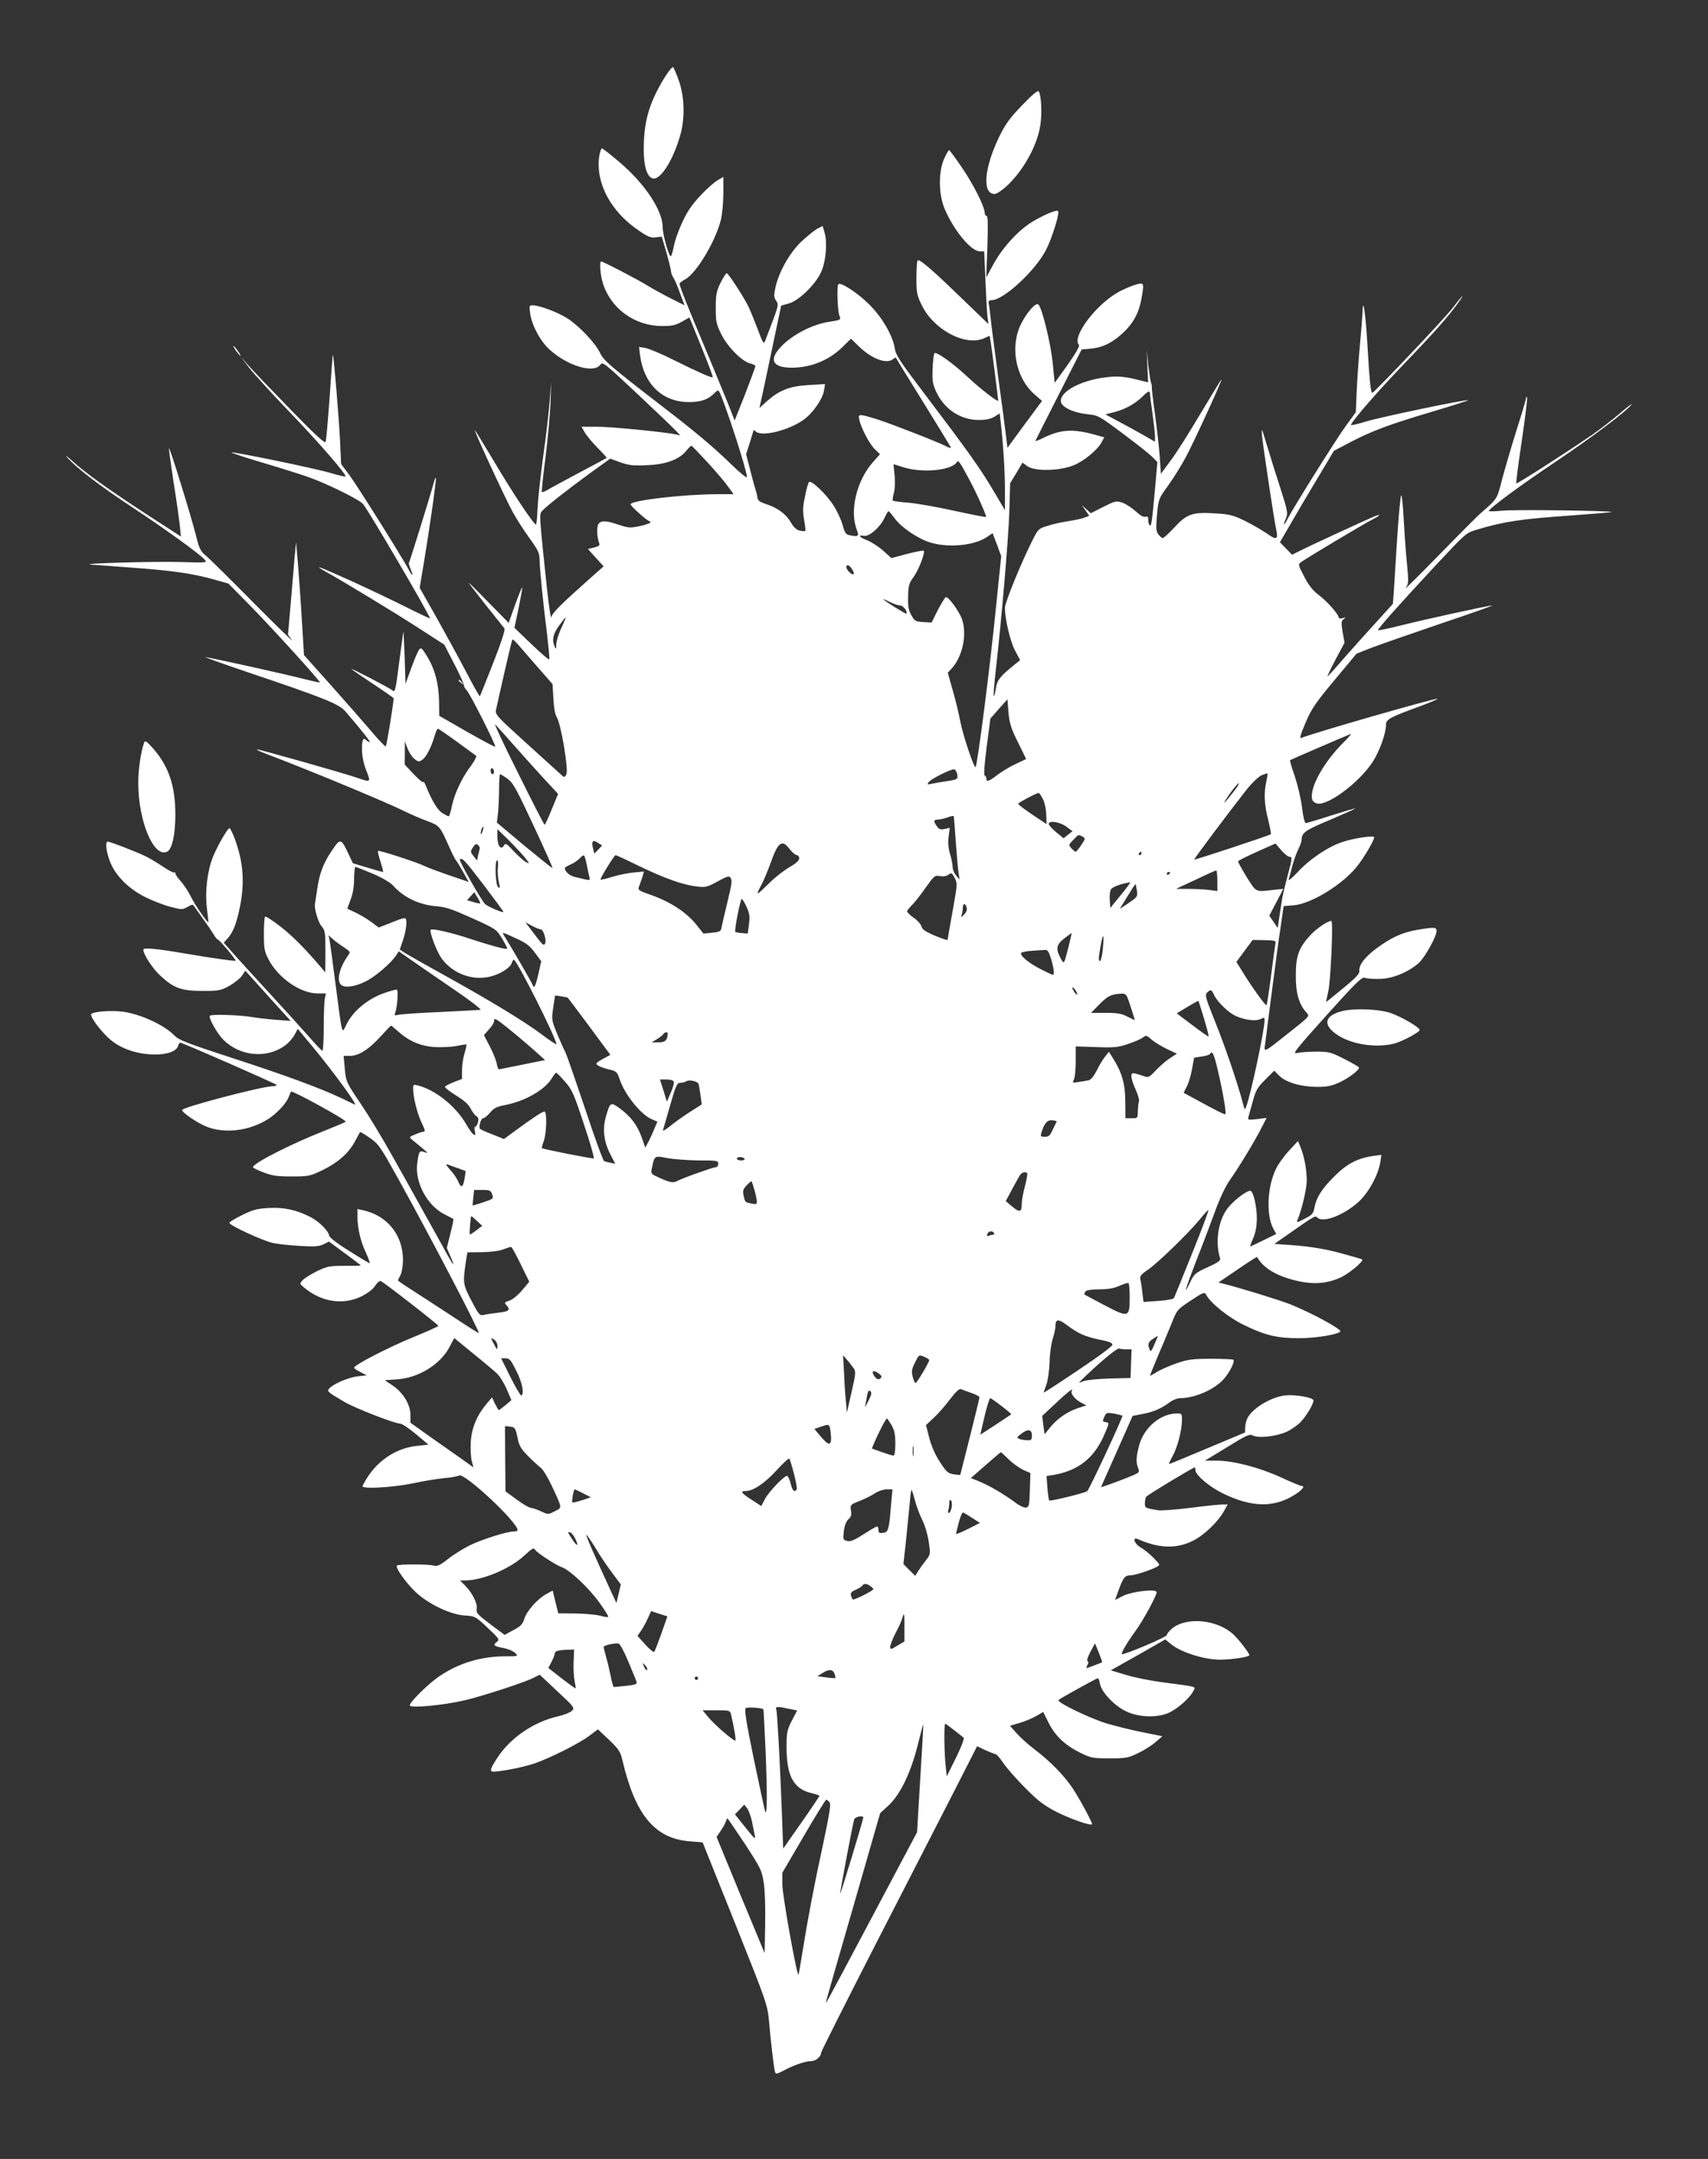 <?xml version="1.0" standalone="no"?>
<!DOCTYPE svg PUBLIC "-//W3C//DTD SVG 20010904//EN"
 "http://www.w3.org/TR/2001/REC-SVG-20010904/DTD/svg10.dtd">
<svg version="1.0" xmlns="http://www.w3.org/2000/svg"
 width="1013pt" height="1280pt" viewBox="0 0 1013 1280"
 preserveAspectRatio="xMidYMid meet">
<rect x="0" y="0" width="1013" height="1280" fill="#333333" stroke="none"/>
<g transform="translate(0,1280) scale(0.1,-0.1)"
fill="#ffffff" stroke="none">
<path d="M3937 12333 c-88 -147 -118 -252 -119 -414 -1 -105 20 -171 55 -177
46 -9 121 112 162 258 28 99 25 226 -8 319 -14 41 -30 78 -35 83 -4 4 -29 -27
-55 -69z"/>
<path d="M6063 12177 c-75 -78 -99 -111 -137 -188 -90 -187 -102 -339 -27
-339 12 0 44 21 73 48 98 92 179 237 198 359 11 67 6 177 -9 201 -5 9 -36 -17
-98 -81z"/>
<path d="M3554 11874 c-23 -159 69 -331 239 -444 51 -35 68 -41 97 -37 l35 4
28 -96 c15 -53 27 -103 27 -111 0 -9 6 -24 13 -35 8 -11 26 -53 40 -93 l27
-72 -80 40 c-44 22 -109 58 -145 80 -62 38 -259 140 -270 140 -10 0 -5 -78 9
-124 46 -154 188 -258 352 -259 58 0 79 4 117 25 l46 26 71 -175 c39 -96 70
-177 67 -179 -6 -6 -81 27 -232 102 -71 36 -147 67 -167 71 l-38 6 6 -49 c23
-172 132 -277 289 -278 74 0 117 16 154 55 12 13 21 17 25 10 28 -45 166 -469
166 -509 0 -9 -42 25 -92 74 -105 102 -211 192 -408 343 -315 243 -349 273
-371 318 -29 61 -122 158 -193 205 -58 37 -167 78 -208 78 -19 0 -20 -4 -14
-46 10 -73 60 -167 117 -218 105 -95 258 -141 298 -90 16 21 20 17 221 -171
113 -106 216 -205 230 -220 l25 -27 -25 6 c-60 14 -383 46 -468 46 l-93 0 18
-32 c10 -18 44 -59 76 -92 32 -32 57 -60 55 -61 -2 -2 -73 -40 -158 -85 -85
-45 -170 -91 -188 -102 -18 -11 -35 -18 -38 -15 -3 2 7 94 21 203 14 110 27
255 30 324 l4 125 -9 -115 c-5 -63 -22 -212 -39 -330 -16 -118 -31 -257 -33
-307 -2 -51 -6 -93 -9 -93 -13 0 -137 185 -245 368 -63 105 -116 192 -118 192
-7 0 184 -412 224 -484 21 -39 66 -109 99 -155 52 -71 61 -91 61 -126 0 -49
22 -268 46 -458 8 -70 14 -131 12 -136 -2 -5 -49 35 -105 89 l-102 98 25 117
c13 65 23 120 21 122 -2 2 -21 -45 -42 -103 l-38 -107 -119 121 c-65 67 -118
119 -118 117 0 -2 46 -62 101 -132 56 -70 106 -133 111 -139 5 -8 -19 -83 -67
-205 -42 -106 -77 -195 -79 -197 -2 -2 -38 61 -79 140 -41 79 -121 224 -176
323 l-102 180 26 155 c36 218 75 494 70 498 -2 2 -9 -16 -15 -39 -15 -58 -141
-463 -145 -467 -2 -2 3 -19 11 -38 18 -43 10 -44 -12 -1 -36 68 -303 495 -351
559 l-50 67 -6 133 c-6 128 -38 520 -43 515 -1 -1 -10 -114 -19 -252 -10 -137
-20 -257 -24 -265 -4 -11 -61 41 -206 190 -110 113 -222 230 -249 260 l-48 55
47 -62 c27 -35 133 -152 237 -260 181 -188 346 -379 337 -388 -3 -2 -43 7 -89
21 -91 27 -580 128 -586 121 -3 -2 76 -28 173 -57 98 -29 223 -68 278 -87 109
-38 303 -133 328 -161 30 -34 397 -660 397 -678 0 -2 -60 26 -132 62 -73 37
-220 107 -327 156 -187 85 -248 108 -158 58 103 -57 400 -237 544 -330 l158
-102 60 -116 c33 -64 59 -121 57 -126 -2 -5 6 -18 17 -30 22 -25 174 -326 168
-333 -3 -2 -79 38 -168 89 l-164 94 -1 89 c-2 105 -27 195 -75 270 -29 46 -32
48 -45 31 -7 -11 -28 -60 -46 -110 l-33 -91 -5 160 c-3 88 -7 156 -8 150 -1
-5 -11 -82 -23 -170 -24 -186 -25 -191 -42 -178 -19 16 -253 137 -242 126 6
-6 63 -45 128 -88 65 -43 119 -81 121 -84 4 -8 -40 -280 -46 -286 -3 -3 -41
36 -84 87 -43 51 -151 174 -240 274 l-161 180 -12 195 c-6 107 -17 257 -23
334 l-12 140 -8 -80 c-4 -44 -14 -167 -23 -274 l-17 -194 23 -31 c12 -17 -88
80 -222 215 -134 136 -262 262 -284 281 -37 31 -43 43 -63 124 -28 112 -156
527 -160 516 -1 -4 11 -93 27 -198 17 -104 33 -220 37 -257 l7 -68 -184 119
c-241 157 -376 253 -457 326 -37 33 -51 43 -32 22 62 -67 190 -165 385 -294
194 -128 396 -274 428 -309 17 -20 16 -20 -150 -15 -149 4 -579 -8 -528 -15
11 -1 119 -9 240 -18 242 -17 367 -35 495 -71 l85 -24 126 -128 c128 -130 422
-453 416 -458 -1 -2 -45 8 -97 21 -95 25 -514 118 -580 129 -19 4 91 -36 245
-88 457 -154 544 -189 583 -233 97 -113 152 -183 145 -183 -5 0 -14 5 -21 12
-19 19 -26 1 -25 -62 1 -37 11 -83 26 -120 27 -67 25 -69 -44 -45 -71 26 -602
176 -606 172 -2 -2 18 -12 44 -22 247 -93 723 -290 841 -349 37 -18 95 -43
129 -55 68 -25 74 -32 122 -141 18 -41 38 -82 45 -90 7 -8 27 -41 44 -72 l32
-57 -117 40 c-64 22 -128 46 -142 53 -40 21 -273 97 -279 91 -3 -2 4 -32 15
-65 11 -33 17 -60 14 -60 -3 0 -45 12 -92 26 l-86 26 -28 59 c-42 89 -47 90
-94 20 -53 -77 -77 -140 -90 -234 -6 -42 -12 -80 -13 -84 -6 -26 18 -109 38
-133 22 -26 24 -36 24 -151 l-1 -124 -25 30 c-98 114 -166 183 -240 241 -47
37 -88 63 -92 59 -4 -4 -7 -50 -7 -103 0 -87 3 -103 28 -151 58 -110 189 -201
291 -201 l49 0 -7 -31 c-3 -17 -6 -94 -6 -170 0 -77 -4 -139 -8 -139 -4 0 -44
42 -88 93 -45 50 -144 160 -220 242 -76 83 -170 185 -208 228 l-69 78 20 22
c34 37 54 86 74 181 32 154 23 275 -31 419 -12 31 -25 57 -29 57 -11 0 -71
-104 -98 -170 -34 -85 -48 -206 -36 -305 6 -44 9 -81 9 -82 -5 -7 -81 103
-103 149 -14 29 -41 70 -59 91 -19 20 -34 42 -34 49 0 6 -3 9 -6 5 -4 -3 -32
11 -63 32 -31 21 -76 48 -99 60 -48 25 -218 91 -233 91 -16 0 -10 -57 12 -115
31 -84 112 -166 213 -215 44 -22 112 -48 149 -57 65 -17 69 -17 99 0 26 15 33
16 39 4 5 -7 28 -40 52 -73 23 -32 52 -74 62 -91 11 -18 22 -33 26 -33 9 0
111 -121 106 -126 -3 -4 -149 17 -307 44 -165 28 -240 35 -240 22 0 -28 53
-110 99 -153 80 -75 126 -92 251 -92 98 0 109 2 160 30 30 17 64 44 75 60 l20
30 134 -149 135 -149 -90 7 c-49 4 -114 11 -145 17 -67 11 -235 17 -244 7 -11
-10 42 -105 80 -143 99 -98 256 -113 365 -34 22 16 47 45 57 64 l19 35 85
-102 c127 -153 276 -357 253 -347 -5 3 -40 19 -79 38 -129 61 -338 138 -650
239 -267 87 -315 106 -340 132 -58 61 -196 125 -300 141 -75 11 -195 1 -195
-16 0 -24 67 -110 118 -152 64 -53 160 -84 257 -85 78 -1 134 20 142 53 3 11
9 19 14 17 60 -21 569 -245 569 -250 0 -5 -10 -8 -23 -8 -61 0 -537 -125 -537
-141 0 -16 93 -79 148 -100 109 -42 252 -23 362 46 50 32 106 91 121 128 7 18
13 33 15 35 6 9 324 -165 324 -178 0 -3 -58 -27 -128 -55 -193 -76 -422 -192
-422 -215 0 -4 28 -18 63 -31 51 -20 81 -24 167 -24 100 0 108 2 180 36 93 45
157 101 194 170 16 30 30 56 32 57 1 2 27 -13 58 -35 52 -36 62 -51 174 -253
175 -315 472 -883 472 -904 0 -2 -73 44 -162 103 -90 59 -198 129 -240 156
-43 27 -78 51 -78 54 1 3 7 17 15 31 8 14 14 52 15 87 1 150 -93 267 -238 298
l-32 7 0 -45 c0 -69 18 -146 50 -214 16 -35 26 -63 22 -62 -4 0 -59 33 -122
73 -73 45 -116 79 -118 91 -6 30 -61 84 -112 110 -82 42 -156 58 -246 53 -70
-4 -94 -10 -158 -42 -42 -20 -76 -41 -76 -46 0 -15 200 -107 260 -120 30 -6
103 -14 161 -17 86 -5 112 -3 138 10 l32 16 95 -70 c52 -38 94 -70 94 -72 0
-1 -44 -2 -98 -2 -90 0 -103 -3 -163 -32 -36 -18 -74 -42 -84 -53 -19 -21 -19
-21 10 -45 104 -86 231 -104 341 -50 36 19 67 42 79 62 11 18 26 30 33 28 17
-6 341 -258 342 -266 0 -3 -69 -34 -152 -68 -148 -61 -348 -164 -348 -180 0
-4 17 -16 38 -26 l37 -19 -55 -6 c-55 -7 -146 -46 -168 -73 -14 -16 -9 -20 91
-79 61 -36 297 -128 328 -128 12 0 55 -28 95 -62 l75 -63 -65 -7 c-120 -12
-228 -80 -297 -187 -16 -25 -29 -49 -29 -53 0 -17 177 -7 291 16 64 14 150 28
190 32 41 3 82 11 92 16 32 17 344 -274 347 -324 0 -5 -11 -8 -24 -8 -41 0
-194 -49 -264 -84 -37 -19 -94 -54 -126 -80 -49 -38 -64 -44 -85 -38 -32 9
-208 9 -217 0 -11 -12 53 -102 111 -157 75 -71 207 -134 291 -139 62 -4 64 -5
136 -73 70 -66 72 -69 54 -84 -25 -19 -18 -25 41 -36 26 -5 57 -18 68 -29 19
-20 19 -20 -57 -20 -143 0 -274 -39 -389 -116 -64 -42 -179 -155 -179 -175 0
-18 198 0 330 31 104 25 351 105 403 132 l38 19 104 -98 c101 -94 104 -98 87
-116 -10 -10 -47 -25 -83 -33 -147 -34 -283 -128 -361 -248 -47 -73 -48 -84
-5 -79 80 9 167 28 230 49 90 31 266 119 325 165 l48 36 66 -62 c56 -54 67
-70 78 -116 77 -330 193 -470 402 -486 l75 -6 193 -481 c189 -473 192 -483
201 -581 11 -129 29 -275 35 -298 5 -16 9 -15 52 7 59 32 129 56 163 56 27 0
59 27 59 50 0 7 148 301 329 654 181 353 389 758 463 902 l133 261 50 -24 c28
-12 55 -23 60 -23 6 0 26 -24 45 -52 19 -29 78 -96 130 -148 77 -78 112 -104
185 -142 76 -39 203 -84 212 -74 5 5 -76 156 -117 216 -51 76 -134 160 -224
228 -37 28 -85 71 -107 96 l-39 44 57 17 c32 9 76 28 99 41 l41 24 32 -64 c38
-77 98 -134 190 -179 62 -30 73 -32 171 -32 97 0 110 2 170 31 36 17 83 47
104 66 l40 34 -114 23 c-62 12 -158 36 -214 52 -102 31 -302 127 -288 140 10
10 226 129 233 129 4 0 10 -15 13 -34 9 -49 85 -129 154 -162 78 -38 195 -40
262 -5 52 27 116 84 136 123 16 31 36 25 -181 54 -71 9 -170 29 -218 44 l-89
27 162 91 161 92 38 -31 c58 -46 195 -89 286 -89 70 0 175 16 175 27 0 11 -61
90 -92 120 -95 91 -281 110 -368 37 -16 -14 -30 -31 -30 -38 0 -12 -258 -121
-267 -113 -5 6 33 71 82 138 44 60 125 209 125 229 0 22 -144 5 -200 -22 l-47
-24 24 66 c26 69 35 80 69 80 23 0 119 31 154 50 22 12 22 12 -20 55 -23 24
-58 51 -76 61 -36 20 -51 63 -16 49 126 -56 229 -59 327 -10 64 31 148 111
183 174 l23 41 -33 0 c-18 0 -104 -9 -190 -20 -87 -11 -173 -17 -190 -14 -77
13 -78 13 -78 42 0 15 4 32 8 38 6 10 278 174 288 174 2 0 4 -8 4 -17 0 -28
84 -99 162 -137 168 -82 298 -86 419 -13 51 31 73 57 48 57 -6 0 -62 23 -122
51 -129 59 -283 99 -382 99 l-69 0 132 80 c116 72 134 80 153 69 32 -17 134
-6 195 20 28 12 67 39 87 59 35 37 77 107 77 129 0 17 -106 36 -166 30 -78 -8
-182 -67 -220 -125 -10 -14 -18 -42 -19 -61 l-1 -34 -222 -93 c-123 -52 -225
-94 -228 -94 -3 0 6 21 21 48 28 50 55 152 55 215 0 34 -2 37 -27 37 -99 0
-196 -81 -226 -186 -19 -69 -21 -102 -7 -138 9 -24 6 -27 -28 -42 -50 -22
-192 -74 -192 -71 0 1 42 96 94 212 l93 210 61 12 c67 13 109 32 159 69 17 13
44 24 60 24 91 1 206 51 263 116 34 40 65 102 55 112 -3 3 -63 6 -133 6 -111
0 -137 -4 -205 -27 -42 -15 -95 -38 -117 -52 -22 -14 -40 -23 -40 -21 0 2 22
55 48 118 27 62 63 149 81 193 31 79 33 81 113 134 74 49 82 52 91 35 26 -49
130 -133 219 -177 130 -64 200 -81 333 -81 97 0 225 21 244 39 12 13 -176 114
-299 163 -67 26 -299 97 -390 120 l-34 8 113 77 c63 43 115 76 116 75 37 -65
110 -110 225 -139 104 -26 185 -21 269 16 51 23 142 99 130 108 -2 2 -58 18
-123 36 -105 29 -210 45 -354 53 l-44 3 93 65 c149 104 149 104 162 91 33 -33
157 14 244 93 59 53 118 161 129 235 l7 44 -45 -6 c-95 -13 -159 -46 -234
-121 -75 -74 -108 -127 -119 -189 -6 -33 -14 -41 -58 -63 -44 -23 -49 -24 -42
-7 26 61 55 184 55 234 0 65 -15 144 -37 198 l-15 36 -53 -57 c-29 -31 -65
-81 -79 -111 -50 -106 -57 -267 -16 -348 l19 -35 -75 -37 c-41 -20 -76 -37
-79 -37 -2 0 5 21 17 48 14 31 21 69 22 112 1 77 -21 170 -39 170 -26 0 -110
-67 -141 -113 -50 -72 -67 -195 -39 -283 6 -18 -3 -25 -72 -57 -73 -33 -80
-39 -103 -86 -45 -97 -30 -43 33 120 36 90 86 223 112 294 30 82 63 152 90
190 55 78 147 230 186 307 l31 60 -57 -7 c-52 -6 -56 -5 -51 12 3 10 14 52 26
93 17 65 27 82 73 128 l54 54 30 -30 c39 -39 126 -65 223 -66 62 0 86 5 135
27 55 26 115 71 115 88 0 3 -39 26 -86 50 -81 41 -92 44 -168 44 -44 0 -96 -4
-114 -8 -30 -8 -9 18 174 222 178 198 211 230 229 224 11 -5 50 -8 86 -7 77 1
169 39 232 93 37 33 107 158 107 192 0 23 -16 23 -121 5 -86 -16 -147 -44
-237 -110 -67 -50 -104 -98 -100 -132 2 -17 -20 -41 -96 -103 -54 -45 -99 -81
-100 -81 -2 0 4 28 12 63 14 63 30 417 18 417 -22 0 -88 -45 -125 -85 -69 -75
-86 -123 -86 -240 0 -105 19 -171 65 -220 18 -20 17 -21 -102 -115 -160 -127
-153 -124 -144 -64 3 27 22 171 41 319 19 149 42 320 52 381 l16 112 56 4
c109 8 303 129 387 241 42 56 94 146 94 163 0 12 -112 -4 -182 -26 -85 -26
-200 -102 -273 -182 -32 -34 -55 -53 -52 -42 3 10 13 46 21 79 9 33 25 78 36
100 11 21 20 48 20 58 0 40 23 56 170 117 82 35 149 65 147 66 -2 2 -66 -17
-142 -41 -77 -25 -145 -45 -151 -45 -6 0 -16 39 -22 93 -6 50 -26 134 -43 185
-18 50 -30 94 -28 95 3 3 317 138 359 155 8 3 -10 -18 -40 -48 -107 -105 -190
-245 -190 -320 0 -23 6 -33 25 -42 57 -26 253 117 337 246 40 63 78 168 78
218 0 33 19 44 208 113 56 21 100 40 98 42 -7 7 -718 -197 -808 -232 -12 -5
-6 17 25 90 36 84 58 116 172 253 l130 156 85 34 c47 18 231 82 410 143 179
60 318 109 309 109 -22 0 -402 -83 -548 -120 -68 -17 -125 -29 -128 -26 -5 5
131 158 351 394 170 181 171 183 236 202 164 49 259 63 575 85 120 9 221 17
222 19 9 8 -580 16 -649 8 -43 -4 -78 -5 -78 -2 2 16 185 151 400 295 215 144
424 302 447 338 4 7 -28 -18 -71 -55 -43 -36 -114 -92 -159 -123 -157 -108
-450 -296 -454 -291 -3 2 12 115 32 250 20 135 34 251 32 258 -4 9 -6 8 -6 -3
-1 -8 -26 -94 -57 -190 -30 -96 -68 -226 -85 -289 -31 -122 -26 -114 -130
-205 -19 -17 -131 -129 -249 -250 -118 -121 -205 -207 -194 -192 19 27 19 34
7 160 -7 73 -15 192 -19 265 -4 73 -10 129 -14 125 -4 -4 -15 -120 -24 -258
-9 -137 -18 -280 -20 -318 l-5 -67 -98 -108 c-54 -59 -140 -155 -192 -214 -51
-60 -95 -108 -98 -108 -2 0 19 45 48 100 l53 99 -11 63 c-9 55 -9 65 6 77 14
12 14 12 -6 6 -13 -3 -23 -2 -23 3 0 18 -67 95 -116 132 -37 28 -61 57 -89
111 -36 70 -37 73 -19 86 28 21 372 227 422 252 45 23 57 36 20 22 -32 -12
-393 -178 -449 -207 l-46 -23 -36 37 -36 37 61 105 c33 58 105 180 160 271
l99 166 97 51 c128 67 233 106 489 182 117 35 211 65 210 67 -8 7 -520 -100
-605 -126 -51 -16 -92 -25 -90 -20 10 27 159 199 308 354 185 192 274 293 329
371 45 64 25 45 -33 -31 -42 -57 -464 -501 -477 -504 -9 -2 -17 72 -29 284
-11 186 -27 295 -29 195 -1 -25 -8 -115 -16 -200 -8 -85 -16 -209 -19 -275
l-5 -119 -59 -81 c-55 -75 -309 -480 -346 -552 -22 -44 -29 -42 -10 2 13 33
12 41 -30 173 -25 76 -61 192 -81 258 -33 110 -35 115 -30 59 7 -70 72 -503
84 -556 13 -58 1 -63 -54 -23 -28 19 -86 53 -130 75 -70 34 -91 40 -175 45
-136 9 -170 -2 -244 -82 -32 -35 -64 -64 -70 -64 -6 0 -18 11 -27 23 -13 19
-14 36 -7 116 9 94 10 95 68 175 32 45 78 119 103 166 46 85 218 460 211 460
-2 0 -57 -91 -124 -202 -66 -112 -146 -238 -178 -280 l-57 -77 -7 102 c-4 56
-17 170 -28 252 -12 83 -20 155 -19 160 1 6 -1 17 -4 25 -4 8 -11 56 -17 105
l-9 90 4 -96 4 -96 -77 19 c-53 13 -97 18 -143 14 -161 -12 -306 -84 -297
-148 4 -32 76 -66 158 -74 64 -7 68 -9 215 -119 83 -62 161 -124 174 -139 l25
-26 -12 -138 c-20 -219 -23 -243 -33 -237 -5 4 -9 18 -9 32 0 19 -4 24 -16 19
-11 -4 -31 7 -59 33 -23 21 -59 44 -79 51 -36 12 -42 10 -112 -25 l-75 -38
-26 24 -27 24 22 -31 22 -32 -28 -11 c-15 -6 -58 -15 -97 -21 -38 -6 -94 -18
-123 -28 -51 -15 -55 -19 -87 -82 -70 -139 -165 -372 -165 -404 0 -68 32 -202
61 -255 l29 -55 -37 -30 c-82 -66 -100 -89 -107 -139 -4 -27 -10 -47 -12 -44
-3 3 2 65 10 138 35 303 77 795 82 954 l5 170 37 61 36 61 29 -21 c42 -31 187
-29 271 4 63 24 147 93 171 141 l14 26 -57 16 c-131 36 -203 31 -306 -20 -26
-13 -47 -21 -45 -16 2 5 65 129 139 275 l135 266 55 5 c70 6 128 35 192 95 59
55 92 116 107 197 17 93 16 99 -20 91 -17 -3 -61 -20 -97 -38 -137 -64 -300
-274 -253 -323 6 -6 -20 -51 -67 -118 l-77 -107 -12 122 c-12 114 -62 319 -84
342 -14 15 -63 -38 -99 -106 -73 -136 -39 -325 74 -425 l46 -40 -103 -139
-102 -139 -8 65 c-4 36 -25 196 -47 355 -21 160 -42 317 -45 350 -3 33 -8 70
-11 83 -3 17 0 22 16 22 71 0 258 172 323 297 36 69 83 220 72 232 -9 8 -76
-19 -146 -60 -85 -49 -181 -153 -237 -255 l-43 -79 7 183 c4 131 3 182 -5 182
-6 0 -11 8 -11 18 -1 37 -63 162 -132 264 -40 59 -76 108 -79 108 -4 0 -17
-24 -30 -52 -34 -78 -33 -209 3 -295 53 -127 157 -253 208 -253 l27 0 7 -167
c4 -93 9 -190 12 -216 l6 -48 -24 23 c-13 13 -85 82 -159 153 -156 151 -227
211 -237 201 -4 -4 -7 -51 -7 -105 0 -89 3 -102 33 -163 70 -142 254 -241 365
-195 l36 16 6 -32 c6 -37 45 -342 45 -352 0 -12 -103 67 -181 140 -87 81 -186
152 -197 141 -4 -4 -9 -45 -11 -91 -3 -72 0 -91 21 -137 48 -104 144 -168 253
-168 42 0 70 6 92 19 l32 20 6 -52 c15 -133 25 -292 25 -402 l0 -120 -53 90
c-94 160 -152 241 -445 628 -123 162 -150 204 -155 239 -10 74 -74 186 -152
263 -68 68 -169 134 -183 120 -10 -10 -5 -156 6 -186 10 -26 10 -26 -61 -37
-93 -14 -205 -70 -274 -136 -87 -85 -67 -136 52 -136 113 0 221 43 301 122
l51 50 48 -47 c78 -75 167 -107 204 -72 8 7 15 8 17 2 2 -5 76 -126 164 -267
88 -142 160 -260 160 -263 0 -3 -13 1 -28 9 -51 26 -325 133 -410 160 -107 33
-114 33 -106 -1 10 -50 62 -148 93 -177 l30 -29 -41 -46 c-98 -110 -141 -290
-96 -404 14 -35 8 -40 -35 -32 -32 6 -35 11 -50 63 -9 32 -33 84 -55 117 -43
67 -131 150 -144 137 -5 -5 -16 -43 -24 -86 -13 -61 -14 -89 -5 -138 6 -34 9
-64 7 -66 -3 -2 -17 -1 -33 2 -19 4 -35 19 -51 46 -28 50 -79 89 -145 110 -42
14 -53 22 -55 41 -2 13 -6 31 -9 39 -3 8 -18 60 -32 116 l-26 101 22 69 c12
38 22 71 22 73 1 3 6 0 13 -7 33 -33 190 4 281 67 54 37 116 124 124 176 l6
38 -97 -6 c-112 -6 -173 -30 -248 -96 l-44 -40 32 147 c17 81 46 217 64 304
l33 156 46 13 c58 16 156 111 190 184 28 60 39 170 22 233 l-12 42 -32 -16
c-17 -10 -60 -44 -95 -77 -70 -68 -132 -177 -153 -271 -10 -47 -10 -58 4 -79
17 -26 17 -24 -63 -232 -11 -29 -12 -28 -49 70 -21 55 -46 116 -56 135 -31 60
-116 190 -125 190 -5 0 -21 -26 -37 -57 -24 -51 -28 -69 -28 -148 0 -82 3 -97
33 -157 37 -75 123 -162 172 -173 16 -4 30 -11 30 -16 0 -5 -28 -80 -61 -166
l-62 -156 -39 99 c-22 54 -84 206 -139 337 -101 239 -149 361 -149 375 0 4 15
16 34 26 66 36 178 222 211 351 8 33 15 103 15 158 l0 98 -31 -18 c-47 -28
-137 -120 -173 -177 -38 -59 -81 -165 -91 -222 -4 -21 -11 -45 -15 -52 -9 -17
-50 124 -50 172 0 97 -105 256 -253 382 -54 46 -102 84 -107 84 -5 0 -12 -21
-16 -46z m3266 -1406 c0 -7 7 -60 15 -118 8 -58 15 -119 15 -137 l0 -32 -57
33 c-32 18 -98 55 -147 81 l-90 48 54 14 c63 16 122 49 165 91 33 33 45 38 45
20z m-2622 -411 c49 -54 104 -118 121 -143 l32 -44 -98 0 c-206 -1 -513 -37
-513 -60 0 -11 100 -100 112 -100 5 0 7 -4 4 -9 -3 -4 -32 -14 -65 -21 -54
-11 -65 -10 -122 9 -74 25 -102 26 -119 6 -12 -15 -10 -82 4 -116 5 -11 -2
-18 -30 -25 l-37 -9 46 -51 47 -52 -77 -68 c-181 -161 -228 -208 -233 -233 -3
-14 -15 66 -27 179 -43 406 -45 431 -31 447 21 26 147 125 280 222 l127 92 60
-22 c51 -18 76 -21 158 -17 113 4 192 34 234 86 13 17 27 30 30 29 4 -1 47
-46 97 -100z m1549 -97 c46 -85 106 -220 101 -225 -2 -2 -84 14 -181 35 -98
22 -221 44 -273 49 -52 4 -97 10 -99 13 -2 2 0 22 6 43 7 23 8 67 5 106 l-7
67 61 -19 c113 -35 284 -18 315 31 9 14 16 4 72 -100z m-440 -234 c40 -55 139
-121 212 -143 112 -33 266 -17 340 37 l28 19 26 -68 25 -69 -29 -284 c-37
-374 -112 -954 -123 -966 -9 -8 -75 190 -90 268 -9 47 -29 132 -46 189 l-29
103 20 21 c67 71 96 202 65 294 -16 47 -78 133 -96 133 -4 0 -25 -34 -47 -75
l-38 -76 -50 3 c-46 3 -51 6 -70 41 -17 29 -21 52 -19 110 1 65 5 79 33 117
30 42 70 145 59 155 -3 3 -47 -6 -98 -19 l-93 -25 -49 44 c-27 24 -69 51 -93
61 -48 18 -61 34 -21 27 31 -6 95 50 122 106 10 23 21 41 24 40 3 0 19 -19 37
-43z m-254 -300 c9 -13 13 -26 10 -30 -9 -8 -43 24 -43 41 0 20 16 15 33 -11z
m287 -216 c17 0 45 -37 35 -48 -3 -4 -135 79 -135 84 0 3 18 -5 40 -16 21 -11
49 -20 60 -20z m-2010 -132 c-17 -35 -30 -79 -31 -98 0 -29 -2 -31 -9 -15 -18
41 -10 77 26 126 20 27 37 49 39 49 2 0 -9 -28 -25 -62z m-158 -214 l105 -120
5 -86 c3 -56 10 -95 20 -110 25 -38 71 -313 57 -339 -11 -21 -11 -21 -42 8
-18 16 -99 90 -182 165 -190 172 -199 181 -193 210 15 71 89 395 94 407 6 17
-6 29 136 -135z m2865 -464 l49 -100 -61 -29 c-33 -15 -81 -44 -108 -64 -51
-40 -67 -45 -67 -23 0 8 -4 16 -10 18 -6 2 -2 65 12 171 l22 167 50 57 51 57
6 -77 c6 -64 14 -93 56 -177z m-3001 -5 c43 -49 123 -138 176 -196 l98 -106
-38 -92 c-20 -50 -39 -91 -42 -91 -3 0 -74 138 -158 308 -85 169 -145 298
-135 287 11 -11 55 -60 99 -110z m-327 8 c58 -42 110 -80 115 -84 4 -4 -10
-31 -32 -61 -52 -69 -96 -161 -112 -237 -7 -34 -15 -61 -19 -61 -3 0 -20 9
-37 19 -29 18 -62 72 -100 166 -7 17 -13 25 -13 18 -1 -6 -26 14 -56 46 l-55
58 1 69 0 69 15 -40 c8 -22 25 -50 39 -62 22 -19 29 -21 46 -10 25 14 55 72
75 139 8 26 17 48 21 48 3 0 53 -34 112 -77z m221 -179 c0 -8 -4 -14 -10 -14
-5 0 -10 9 -10 21 0 11 5 17 10 14 6 -3 10 -13 10 -21z m2746 -9 c8 -34 4 -37
-59 -46 -28 -4 -68 -11 -87 -15 -33 -7 -34 -6 -20 11 15 18 124 73 147 74 7 1
15 -10 19 -24z m1835 -46 c-16 -68 -13 -138 10 -228 11 -45 19 -85 16 -87 -7
-7 -451 -154 -454 -150 -3 3 210 287 314 419 31 38 68 73 86 81 18 7 33 12 35
11 1 -1 -2 -22 -7 -46z m-4501 14 c33 -24 52 -58 154 -277 64 -137 115 -251
113 -253 -2 -1 -77 59 -167 133 l-163 137 7 60 c3 33 6 98 6 143 0 46 3 84 6
84 3 0 23 -12 44 -27z m4304 -80 c-47 -59 -60 -73 -49 -53 18 34 78 111 82
106 3 -3 -12 -27 -33 -53z m-1130 -38 c11 -20 20 -59 21 -93 l2 -58 -84 56
c-47 32 -85 60 -84 65 0 6 105 62 121 64 3 1 14 -15 24 -34z m-515 -260 c6
-83 13 -166 17 -185 l5 -35 -20 24 c-12 13 -21 36 -21 51 0 15 -7 49 -15 76
-10 33 -13 67 -9 103 l7 53 -31 -7 c-24 -5 -33 -2 -46 17 -21 30 -20 38 7 39
12 0 38 6 57 13 19 7 36 10 37 7 1 -3 6 -74 12 -156z m654 95 l38 -28 -27 -21
-26 -21 -44 36 c-24 20 -44 42 -44 49 0 22 64 13 103 -15z m-3462 -31 c-5 -13
-10 -19 -10 -12 -1 15 10 45 15 40 3 -2 0 -15 -5 -28z m252 -153 c29 -37 30
-38 6 -27 -13 7 -45 36 -72 64 -43 47 -49 50 -58 34 -18 -30 -39 -2 -39 51 l0
46 66 -64 c36 -36 80 -83 97 -104z m3307 124 c18 -10 18 -12 -7 -50 -15 -22
-30 -40 -33 -40 -4 0 -15 9 -25 20 -18 20 -18 21 10 50 33 34 30 33 55 20z
m-2872 -77 l-23 -24 -7 28 c-12 44 -3 57 27 37 l26 -17 -23 -24z m-703 4 c-2
-7 -6 -25 -10 -40 l-6 -29 -20 26 c-20 25 -20 28 -4 52 13 20 19 23 30 14 8
-6 12 -17 10 -23z m1839 -2 c15 -19 34 -35 42 -35 7 0 14 -9 14 -19 0 -13 -19
-30 -57 -52 -32 -18 -87 -61 -122 -96 -35 -35 -65 -62 -67 -60 -3 2 7 24 20
48 14 24 39 85 57 134 44 124 67 141 113 80z m2965 -45 c16 0 15 -10 -11 -107
-16 -60 -31 -124 -34 -143 -3 -19 -10 -66 -16 -103 l-10 -69 -25 37 -25 36 42
80 41 79 -58 -6 c-110 -12 -100 -17 -159 76 -29 47 -52 89 -51 93 1 5 52 30
112 57 l110 49 33 -39 c19 -22 41 -40 51 -40z m-879 20 c0 -5 -5 -10 -11 -10
-5 0 -7 5 -4 10 3 6 8 10 11 10 2 0 4 -4 4 -10z m-3290 -67 c6 -32 14 -66 16
-76 6 -19 5 -19 -88 4 -32 8 -58 32 -58 53 0 3 15 12 33 20 17 7 41 23 52 34
11 12 23 21 27 21 4 1 12 -25 18 -56z m311 -8 c152 -73 261 -112 342 -121 51
-6 61 -4 123 30 52 29 69 34 75 24 13 -19 12 -25 -20 -160 -17 -68 -31 -132
-33 -143 -3 -16 -13 -21 -54 -25 l-52 -5 -43 54 c-57 71 -150 132 -260 172
-87 31 -88 31 -77 58 5 14 14 39 19 55 l8 29 -62 -6 c-34 -3 -91 -15 -127 -26
-35 -11 -66 -18 -68 -16 -5 5 81 145 89 145 4 0 67 -29 140 -65z m-922 -112
c66 -87 119 -159 117 -160 -5 -6 -98 34 -110 48 -24 25 -155 257 -149 263 14
13 27 -1 142 -151z m84 105 c-3 -24 0 -62 5 -86 9 -36 8 -41 -4 -31 -16 13
-21 159 -5 159 5 0 6 -19 4 -42z m-742 -38 c54 -23 105 -53 119 -69 66 -74
158 -117 267 -125 48 -4 91 -19 204 -70 141 -64 143 -65 177 -121 19 -31 32
-58 30 -60 -6 -6 -109 22 -223 60 -101 34 -222 62 -230 53 -11 -11 37 -135 66
-173 65 -86 174 -128 278 -107 62 13 126 52 136 82 3 11 9 20 13 20 17 -1 252
-467 252 -501 0 -4 -41 23 -91 61 -101 75 -299 196 -579 351 -102 56 -202 113
-222 125 l-37 24 19 56 c11 32 20 75 20 96 0 45 3 45 -104 2 l-60 -23 -47 35
c-26 19 -68 43 -93 55 -25 11 -46 21 -46 22 0 1 9 26 20 55 13 34 20 76 20
122 0 39 4 70 8 70 5 0 51 -18 103 -40z m5009 -41 l0 -62 -52 7 c-29 3 -84 6
-123 6 l-70 0 115 54 c63 30 118 55 123 55 4 1 7 -27 7 -60z m-1570 -180 c-16
-90 -30 -167 -30 -171 0 -4 -33 7 -74 24 -57 24 -76 37 -81 55 -3 13 -23 36
-45 51 -22 15 -39 32 -40 38 0 6 12 21 26 35 14 13 51 59 81 102 53 75 57 78
87 73 20 -4 39 -1 51 8 18 13 21 12 37 -19 17 -32 16 -38 -12 -196z m1290 227
c0 -3 -4 -8 -10 -11 -5 -3 -10 -1 -10 4 0 6 5 11 10 11 6 0 10 -2 10 -4z
m-292 -132 l-63 -77 -3 46 c-2 26 1 55 7 64 7 14 61 34 114 42 4 0 -21 -33
-55 -75z m95 25 c5 -34 3 -37 -48 -72 l-54 -36 46 75 c25 41 46 74 48 72 1 -2
5 -19 8 -39z m-3895 -75 c-2 -2 -21 2 -41 8 l-37 11 22 24 21 23 19 -31 c11
-17 17 -33 16 -35z m1580 -21 c18 -40 20 -57 14 -103 l-7 -55 -35 3 c-19 1
-36 5 -39 7 -7 8 30 195 38 195 4 0 17 -21 29 -47z m1305 -4 c4 -13 -2 -28
-15 -41 -18 -18 -20 -18 -15 -4 4 10 7 29 7 42 0 29 16 32 23 3z m-2526 -129
c16 0 36 -66 26 -84 -9 -16 -13 -12 -88 88 l-29 38 39 -21 c22 -12 45 -21 52
-21z m-145 -54 c59 -27 80 -43 110 -84 l38 -51 -17 -76 c-9 -41 -20 -75 -25
-75 -4 0 -8 4 -8 8 0 7 -114 204 -174 301 -10 16 -5 14 76 -23z m3277 -43
c-29 -114 -28 -113 -49 -73 -30 55 -25 80 23 117 23 17 43 32 43 32 1 1 -7
-34 -17 -76z m-4301 -8 c40 -27 42 -29 27 -49 -51 -71 -70 -147 -43 -174 21
-21 82 -13 146 19 59 29 153 110 183 157 l14 22 90 -63 c50 -35 162 -112 250
-172 88 -60 153 -111 145 -112 -8 -1 -116 -7 -240 -13 -124 -5 -236 -13 -249
-17 -21 -5 -23 -4 -17 13 12 30 19 131 10 136 -5 3 -44 -8 -87 -24 -93 -36
-173 -104 -211 -179 -30 -61 -24 -83 -66 236 -17 132 -33 251 -36 265 l-6 25
24 -21 c13 -12 42 -34 66 -49z m4503 -9 c-3 -38 -11 -71 -17 -73 -8 -3 -9 12
-3 49 18 118 30 131 20 24z m1024 34 c-2 -8 -14 -95 -26 -192 -13 -98 -25
-178 -28 -178 -9 1 -86 108 -134 186 l-44 71 48 65 48 65 71 -1 c57 -1 69 -4
65 -16z m-1332 -93 c17 -53 22 -97 12 -97 -3 0 -36 15 -73 34 -71 36 -128 84
-115 97 4 4 33 10 63 12 30 2 64 4 76 5 16 2 24 -8 37 -51z m156 -212 c0 -5
-6 -1 -14 9 -8 11 -15 24 -15 30 0 5 7 1 15 -10 8 -10 14 -23 14 -29z m809 1
c17 -39 72 -95 117 -122 50 -29 132 -42 163 -25 19 10 22 9 22 -8 0 -56 -81
-439 -109 -512 -8 -22 -9 -21 -20 21 -28 110 -106 338 -164 482 -57 141 -62
159 -48 173 21 20 26 19 39 -9z m-510 -23 c12 -32 42 -125 42 -130 0 -2 -19 7
-42 19 -35 18 -59 23 -130 23 l-87 0 51 52 c49 49 67 58 129 62 20 1 29 -5 37
-26z m-3321 2 c2 -1 59 -78 128 -170 l125 -169 -46 -25 c-40 -22 -43 -27 -29
-37 9 -7 39 -18 65 -24 46 -11 50 -14 65 -59 30 -90 126 -210 191 -237 l33
-14 -16 -37 c-8 -21 -24 -56 -35 -78 l-21 -39 -21 60 c-27 75 -64 123 -128
171 -57 41 -59 41 -84 -46 -22 -73 -13 -149 25 -223 l30 -58 -27 6 c-15 3 -32
7 -38 9 -7 2 -58 142 -114 312 -57 169 -109 319 -116 333 -8 14 -30 63 -49
109 -34 83 -34 85 -24 157 l11 72 37 -5 c20 -3 37 -7 38 -8z m3774 -124 c17
-57 29 -104 27 -106 -2 -2 -45 28 -96 67 l-93 70 63 38 c35 21 64 37 66 36 1
-2 16 -49 33 -105z m-4127 -58 c39 -31 104 -86 145 -122 l74 -66 -134 -27
c-74 -15 -137 -27 -140 -28 -4 0 -10 16 -13 35 -4 20 -22 65 -41 101 l-35 67
30 34 c17 18 30 40 30 48 0 23 8 19 84 -42z m-653 -18 c65 -58 134 -88 220
-93 42 -2 100 1 129 7 29 6 54 10 56 8 2 -2 -3 -25 -11 -52 -8 -26 -15 -72
-15 -100 l0 -52 -50 -19 c-27 -11 -50 -23 -51 -28 -1 -5 29 -28 66 -51 46 -28
73 -52 86 -77 10 -20 26 -41 35 -46 11 -6 13 -16 9 -35 -4 -15 -11 -27 -16
-27 -5 0 -7 -11 -3 -25 11 -45 -13 -26 -52 41 -62 107 -183 203 -287 229 -24
6 -27 4 -27 -17 0 -49 23 -144 46 -194 27 -57 28 -64 14 -64 -6 0 -27 -7 -48
-16 -36 -15 -37 -16 -17 -32 97 -79 100 -83 73 -73 -30 11 -33 8 -43 -62 -17
-113 56 -252 160 -306 28 -14 52 -27 54 -28 2 -1 -6 -40 -18 -87 l-21 -85 20
-46 c31 -72 23 -67 -22 15 -22 41 -84 152 -136 245 -52 94 -137 247 -190 340
-52 94 -134 229 -182 300 -87 129 -88 132 -95 208 l-7 77 39 0 c51 0 112 39
183 118 30 33 57 61 59 61 2 1 21 -15 42 -34z m1599 -12 c-1 -40 -14 -53 -54
-53 l-41 0 31 19 c18 11 35 24 38 30 8 12 26 15 26 4z m2874 -40 c17 -14 57
-38 88 -53 l58 -27 -43 -28 c-23 -15 -60 -48 -83 -72 -35 -38 -44 -43 -65 -35
-13 5 -36 12 -51 16 -24 6 -28 3 -28 -16 0 -13 11 -47 25 -77 14 -30 23 -62
20 -72 -4 -10 -6 -37 -7 -59 0 -39 -1 -40 -37 -40 l-36 0 -1 98 c0 104 -20
174 -72 256 l-25 40 -24 -30 c-13 -16 -35 -53 -49 -82 -17 -33 -34 -54 -48
-57 -11 -2 -38 -7 -59 -10 -36 -6 -38 -5 -28 14 6 11 11 60 11 108 l0 89 123
-4 c106 -4 131 -1 186 18 36 12 74 28 85 36 26 18 23 19 60 -13z m389 -180
c29 -122 51 -252 45 -259 -4 -4 -54 21 -185 93 l-63 34 19 38 c11 21 25 68 31
104 l12 66 44 7 c24 3 47 10 50 15 14 23 24 1 47 -98z m-3872 -66 c42 -48 52
-70 112 -252 37 -110 63 -201 58 -203 -8 -3 -302 55 -307 61 -2 1 3 21 11 42
17 48 20 175 4 175 -12 0 -70 -38 -172 -113 l-68 -50 -70 28 c-38 14 -71 30
-73 33 -8 14 7 62 19 62 8 0 26 15 42 34 23 27 39 35 92 45 116 23 233 90 273
157 11 18 23 34 26 34 4 0 28 -24 53 -53z m645 0 c3 -8 -5 -37 -18 -66 l-23
-52 -20 65 -21 66 38 0 c23 0 41 -5 44 -13z m148 -16 c2 -9 7 -39 11 -67 l7
-52 -74 -47 c-40 -26 -93 -64 -117 -84 -25 -20 -42 -29 -39 -21 3 8 22 75 43
148 33 116 40 132 59 132 11 0 27 4 34 8 20 13 71 2 76 -17z m2123 -221 c-2
-3 -12 -24 -23 -47 -16 -36 -24 -43 -47 -43 -25 0 -27 3 -21 23 18 58 34 77
64 75 17 -1 29 -5 27 -8z m-2124 -230 c110 0 117 -1 117 -20 0 -11 -7 -20 -15
-20 -15 0 -195 -64 -227 -81 -26 -14 -40 -11 -103 16 -55 25 -56 26 -49 58 16
77 15 76 91 61 37 -7 121 -13 186 -14z m272 10 c4 -6 -5 -10 -19 -10 -14 0
-26 5 -26 10 0 6 9 10 19 10 11 0 23 -4 26 -10z m-1696 -57 l43 -16 -6 -41
c-9 -56 -21 -63 -37 -24 -7 18 -29 51 -49 72 -25 29 -29 37 -15 32 11 -5 40
-15 64 -23z m3373 -28 c3 -3 -3 -38 -13 -77 -11 -40 -19 -85 -19 -102 0 -53
-11 -57 -55 -21 l-40 34 39 73 c22 40 43 79 49 86 10 12 30 16 39 7z m-1616
-106 c20 -79 19 -83 -18 -75 -39 8 -39 7 -48 48 -6 27 -3 38 18 60 14 15 27
26 29 24 3 -2 11 -28 19 -57z m-1557 -20 c9 -26 7 -27 -52 -47 -34 -11 -63
-20 -64 -19 0 1 1 22 4 47 l5 45 49 0 c44 0 50 -3 58 -26z m4151 -351 c-56
-140 -105 -259 -108 -265 -4 -5 -46 -13 -93 -16 l-87 -6 -7 57 c-3 31 -9 67
-12 78 -4 17 5 29 44 55 61 42 239 215 306 296 28 35 52 61 54 59 3 -2 -41
-119 -97 -258z m-4241 193 l31 -29 -36 -27 c-19 -15 -36 -25 -38 -24 -3 5 5
109 9 109 2 0 17 -13 34 -29z m3066 -71 c3 -5 2 -10 -4 -10 -5 0 -17 -3 -25
-6 -12 -5 -15 -2 -10 10 7 18 29 21 39 6z m-2806 -187 l50 -102 -42 -50 c-24
-29 -56 -55 -75 -62 -32 -10 -32 -12 -17 -29 24 -27 13 -36 -52 -43 -32 -4
-70 -9 -84 -13 -24 -5 -29 0 -74 86 -51 99 -51 103 -29 250 l6 35 86 1 c53 1
103 7 127 17 22 8 43 15 47 14 4 -1 30 -48 57 -104z m3611 -195 c0 -120 -6
-122 -150 -46 -63 33 -117 62 -118 63 -2 2 0 9 5 17 5 9 32 13 83 14 53 0 88
6 120 21 25 11 48 18 53 16 4 -2 7 -41 7 -85z m-282 -220 c24 -11 73 -25 110
-32 44 -8 68 -17 70 -27 2 -9 -72 -64 -203 -152 -113 -76 -205 -136 -205 -133
0 2 7 23 16 47 9 25 17 83 19 134 1 50 10 112 19 139 9 27 16 62 16 77 0 40
19 40 70 1 25 -19 64 -44 88 -54z m429 -58 c-17 -40 -23 -47 -28 -33 -14 33
-9 48 19 65 15 10 28 18 29 18 1 0 -8 -23 -20 -50z m-3901 -172 c18 -16 44
-59 59 -94 l28 -65 -34 -29 c-19 -16 -37 -29 -40 -30 -3 0 -13 17 -23 37 l-18
38 -34 -40 c-57 -69 -87 -141 -92 -225 -2 -41 0 -92 6 -113 l10 -37 -71 51
c-40 28 -124 87 -188 132 l-115 82 0 46 c1 60 -43 133 -106 175 l-46 31 72 5
c127 8 257 88 311 190 l29 55 110 -90 c61 -49 125 -103 142 -119z m4 163 c0
-28 -2 -27 -24 17 -17 32 -17 33 4 20 11 -7 20 -23 20 -37z m3731 -21 l30 0
-3 -85 -3 -85 -125 -3 c-69 -2 -138 -9 -155 -16 -30 -12 -30 -12 -10 8 101 99
211 191 223 186 7 -3 27 -5 43 -5z m-1170 -64 c-1 -14 -73 -136 -81 -136 -4 0
-12 17 -17 38 -8 31 -6 45 14 84 23 47 23 47 54 34 17 -7 30 -16 30 -20z
m-446 -51 c11 -17 9 -37 -15 -140 l-27 -120 -6 65 c-4 36 -9 112 -11 170 l-6
105 26 -30 c14 -16 31 -39 39 -50z m-2002 -14 c35 -71 47 -133 29 -145 -4 -2
-33 46 -64 108 l-56 113 26 0 c24 0 32 -10 65 -76z m2151 -16 c15 -11 17 -18
9 -26 -13 -13 -29 -5 -43 22 -13 24 5 26 34 4z m548 -114 c26 -9 48 -20 47
-26 0 -5 -26 -111 -57 -235 l-57 -225 -30 3 c-44 6 -50 11 -94 80 -25 38 -48
91 -60 138 l-19 75 44 41 c24 22 68 71 96 109 38 49 57 67 68 63 8 -4 36 -14
62 -23z m-610 -43 l-22 -43 6 35 c10 62 15 73 27 61 8 -8 5 -23 -11 -53z
m1204 54 c-8 -14 22 -51 56 -68 l31 -16 -51 -17 c-65 -22 -124 -64 -165 -115
l-32 -40 -7 54 -7 55 82 77 c72 68 109 95 93 70z m-415 -89 c33 -25 58 -47 57
-48 -2 -1 -44 -29 -93 -62 l-91 -59 25 108 c14 59 29 108 34 108 5 0 35 -21
68 -47z m716 -56 c5 -6 -198 -441 -209 -448 -19 -12 -219 -61 -225 -55 -3 3
-8 37 -11 75 l-5 70 39 6 c153 26 249 104 309 252 24 56 24 58 5 61 -23 4 -23
4 -9 35 10 22 14 23 57 16 25 -5 47 -11 49 -12z m-1369 -57 c17 -30 22 -55 22
-109 0 -47 -4 -71 -11 -71 -7 0 -38 10 -70 21 l-58 21 13 32 c25 59 70 146 76
146 3 0 15 -18 28 -40z m-359 -72 c1 -51 -16 -49 -62 6 l-37 44 43 15 c40 13
42 13 49 -7 3 -12 6 -38 7 -58z m-1860 0 c10 -51 20 -67 64 -112 29 -29 62
-59 74 -68 12 -8 41 -55 64 -104 66 -142 64 -131 19 -154 -38 -20 -39 -20 -82
0 -24 11 -50 20 -59 20 -9 0 -47 22 -84 49 l-67 49 -2 194 -1 193 31 -3 c28
-4 31 -8 43 -64z m3051 12 c0 -26 -3 -30 -27 -29 -16 0 -37 4 -47 8 -17 7 -17
9 9 29 41 32 65 29 65 -8z m-703 -117 c-2 -16 -4 -5 -4 22 0 28 2 40 4 28 2
-13 2 -35 0 -50z m566 -26 c25 -24 63 -51 86 -62 l42 -18 -3 -101 c-3 -93 -5
-101 -23 -104 -12 -2 -41 12 -65 31 -67 49 -148 97 -208 122 l-54 22 87 76
c49 43 89 77 91 77 2 0 23 -19 47 -43z m-1274 -85 c12 -45 19 -87 16 -92 -13
-21 -25 -9 -36 35 -6 25 -16 45 -21 45 -18 0 -110 -96 -131 -137 l-22 -42 -57
37 c-62 40 -70 52 -36 52 44 0 110 43 181 120 39 43 75 76 78 72 4 -4 16 -44
28 -90z m-1250 -116 l45 -23 -53 -18 c-29 -9 -54 -15 -56 -13 -6 6 7 78 14 78
3 -1 26 -11 50 -24z m1826 -63 c-12 -152 -16 -168 -48 -171 -22 -3 -27 1 -27
17 0 12 -4 21 -8 21 -5 0 -41 -21 -80 -46 -56 -36 -78 -45 -98 -40 -25 7 -25
9 -19 59 4 34 14 58 27 70 16 13 19 25 15 51 -5 34 -5 35 51 57 31 12 73 33
92 46 19 13 50 23 69 23 l34 0 -8 -87z m142 20 c8 -32 27 -83 42 -113 16 -31
33 -88 39 -130 11 -74 11 -75 -16 -110 -15 -19 -36 -48 -46 -64 l-18 -29 -35
35 -35 35 16 144 c8 79 18 179 22 222 3 43 8 76 11 73 2 -2 11 -30 20 -63z
m217 -41 c-4 -18 -11 -32 -16 -32 -6 0 -7 7 -4 16 3 9 6 27 6 42 0 17 3 23 10
16 6 -6 7 -25 4 -42z m124 -63 l44 -28 -71 -36 c-39 -19 -71 -33 -71 -29 0 3
8 34 17 69 10 39 21 61 27 57 6 -3 31 -18 54 -33z m-2355 -124 c21 -45 9 -45
-20 0 -27 40 -28 46 -10 39 8 -3 21 -20 30 -39z m120 -55 c26 -44 71 -110 99
-147 l50 -67 -13 -55 -13 -55 -28 60 c-104 225 -156 344 -150 344 4 -1 29 -37
55 -80z m-358 -10 c11 -17 124 -91 158 -102 47 -17 159 -122 223 -211 31 -43
54 -80 51 -83 -3 -3 -25 0 -48 7 -24 6 -90 12 -146 13 l-102 1 -17 68 -16 67
-40 -22 c-53 -30 -115 -101 -129 -147 -9 -30 -21 -43 -63 -65 l-53 -29 -86 64
c-75 57 -84 67 -80 90 6 32 -24 92 -67 137 l-32 32 33 0 c102 1 262 68 347
146 50 46 57 50 67 34z m1989 -215 c11 -8 18 -17 15 -19 -19 -17 -118 -65
-122 -59 -18 34 -15 43 17 57 18 8 37 19 40 25 10 15 27 13 50 -4z m-1241
-279 c-20 -56 -39 -105 -43 -109 -4 -5 -28 15 -53 43 l-46 51 22 32 c12 18 30
51 40 74 l19 41 48 -16 48 -15 -35 -101z m1441 33 l0 -81 -42 -25 c-40 -24
-42 -24 -42 -5 0 10 15 48 33 83 19 35 36 74 39 87 10 38 13 25 12 -59z
m-1638 -199 c24 -58 47 -112 49 -121 5 -14 -6 -18 -62 -24 -37 -4 -70 -7 -73
-7 -3 1 -11 29 -18 64 -7 35 -19 86 -27 113 -8 28 -14 55 -15 60 -1 9 59 24
88 21 8 0 34 -48 58 -106z m2811 -5 c-6 -4 -88 -35 -93 -35 -2 0 0 9 6 19 6
13 7 20 0 23 -6 2 2 26 17 54 l27 51 23 -55 c12 -31 21 -57 20 -57z m-3135 3
c-2 -40 1 -92 6 -115 5 -24 8 -43 5 -43 -3 0 -40 27 -83 60 l-78 61 19 36 c11
21 19 43 19 49 0 15 21 21 75 23 l40 1 -3 -72z m436 -48 c-2 -7 -10 1 -17 16
-12 27 -11 28 4 12 10 -9 16 -21 13 -28z m1111 -22 c5 -13 7 -25 5 -27 -1 -1
-26 0 -54 4 l-52 7 29 18 c38 25 62 24 72 -2z m-809 -28 c0 -5 -4 -10 -10 -10
-5 0 -10 5 -10 10 0 6 5 10 10 10 6 0 10 -4 10 -10z m387 -184 c2 -2 8 -117
14 -257 10 -252 9 -378 -3 -349 -3 8 -33 148 -67 310 -46 223 -57 296 -48 303
11 7 95 2 104 -7z m151 3 l50 -10 -32 -61 c-28 -56 -31 -69 -31 -157 0 -169
41 -246 144 -271 28 -7 51 -14 51 -17 0 -3 -48 -75 -107 -159 l-108 -154 -7
193 c-11 301 -28 616 -34 632 -7 18 7 19 74 4z m-343 -31 c20 -85 32 -158 26
-158 -14 0 -125 96 -159 138 l-35 42 82 0 c75 0 81 -1 86 -22z m1123 -382
l-19 -319 -266 -501 c-146 -276 -268 -503 -271 -506 -7 -7 -16 -39 162 577
l156 543 51 47 c69 65 131 193 172 357 17 69 32 125 33 123 1 -1 -7 -146 -18
-321z m200 287 c26 -20 51 -41 57 -45 5 -5 -12 -52 -45 -119 l-55 -111 -6 59
c-9 76 -11 253 -3 253 3 0 27 -17 52 -37z m-738 -428 c9 -11 1 -62 -38 -247
-54 -248 -89 -432 -123 -643 -11 -71 -22 -131 -23 -133 -10 -9 -96 473 -96
534 l0 71 127 217 c69 119 130 216 133 216 4 0 13 -7 20 -15z m-460 -115 c6
-30 13 -66 16 -80 6 -30 3 -27 -66 59 l-51 64 28 29 27 29 18 -23 c9 -13 22
-48 28 -78z m660 24 c0 -13 -134 -454 -137 -451 -3 3 73 406 83 440 5 16 54
26 54 11z m-702 -156 c96 -148 100 -156 112 -233 7 -46 10 -151 8 -248 l-3
-167 -143 344 -142 345 24 36 c14 20 28 45 31 56 4 10 8 19 9 19 2 0 48 -69
104 -152z"/>
<path d="M1400 10720 c12 -16 24 -30 26 -30 3 0 -4 14 -16 30 -12 17 -24 30
-26 30 -3 0 4 -13 16 -30z"/>
<path d="M2720 8766 c0 -2 8 -10 18 -17 15 -13 16 -12 3 4 -13 16 -21 21 -21
13z"/>
<path d="M856 8400 c-20 -53 -36 -159 -36 -242 0 -228 93 -448 172 -407 29 15
48 103 48 218 0 174 -40 290 -135 397 -32 36 -45 45 -49 34z"/>
<path d="M7967 6807 c-112 -26 -126 -82 -35 -143 64 -43 170 -68 264 -62 59 4
89 12 149 42 41 20 75 43 75 49 0 16 -110 80 -175 102 -67 22 -205 28 -278 12z"/>
</g>
</svg>
